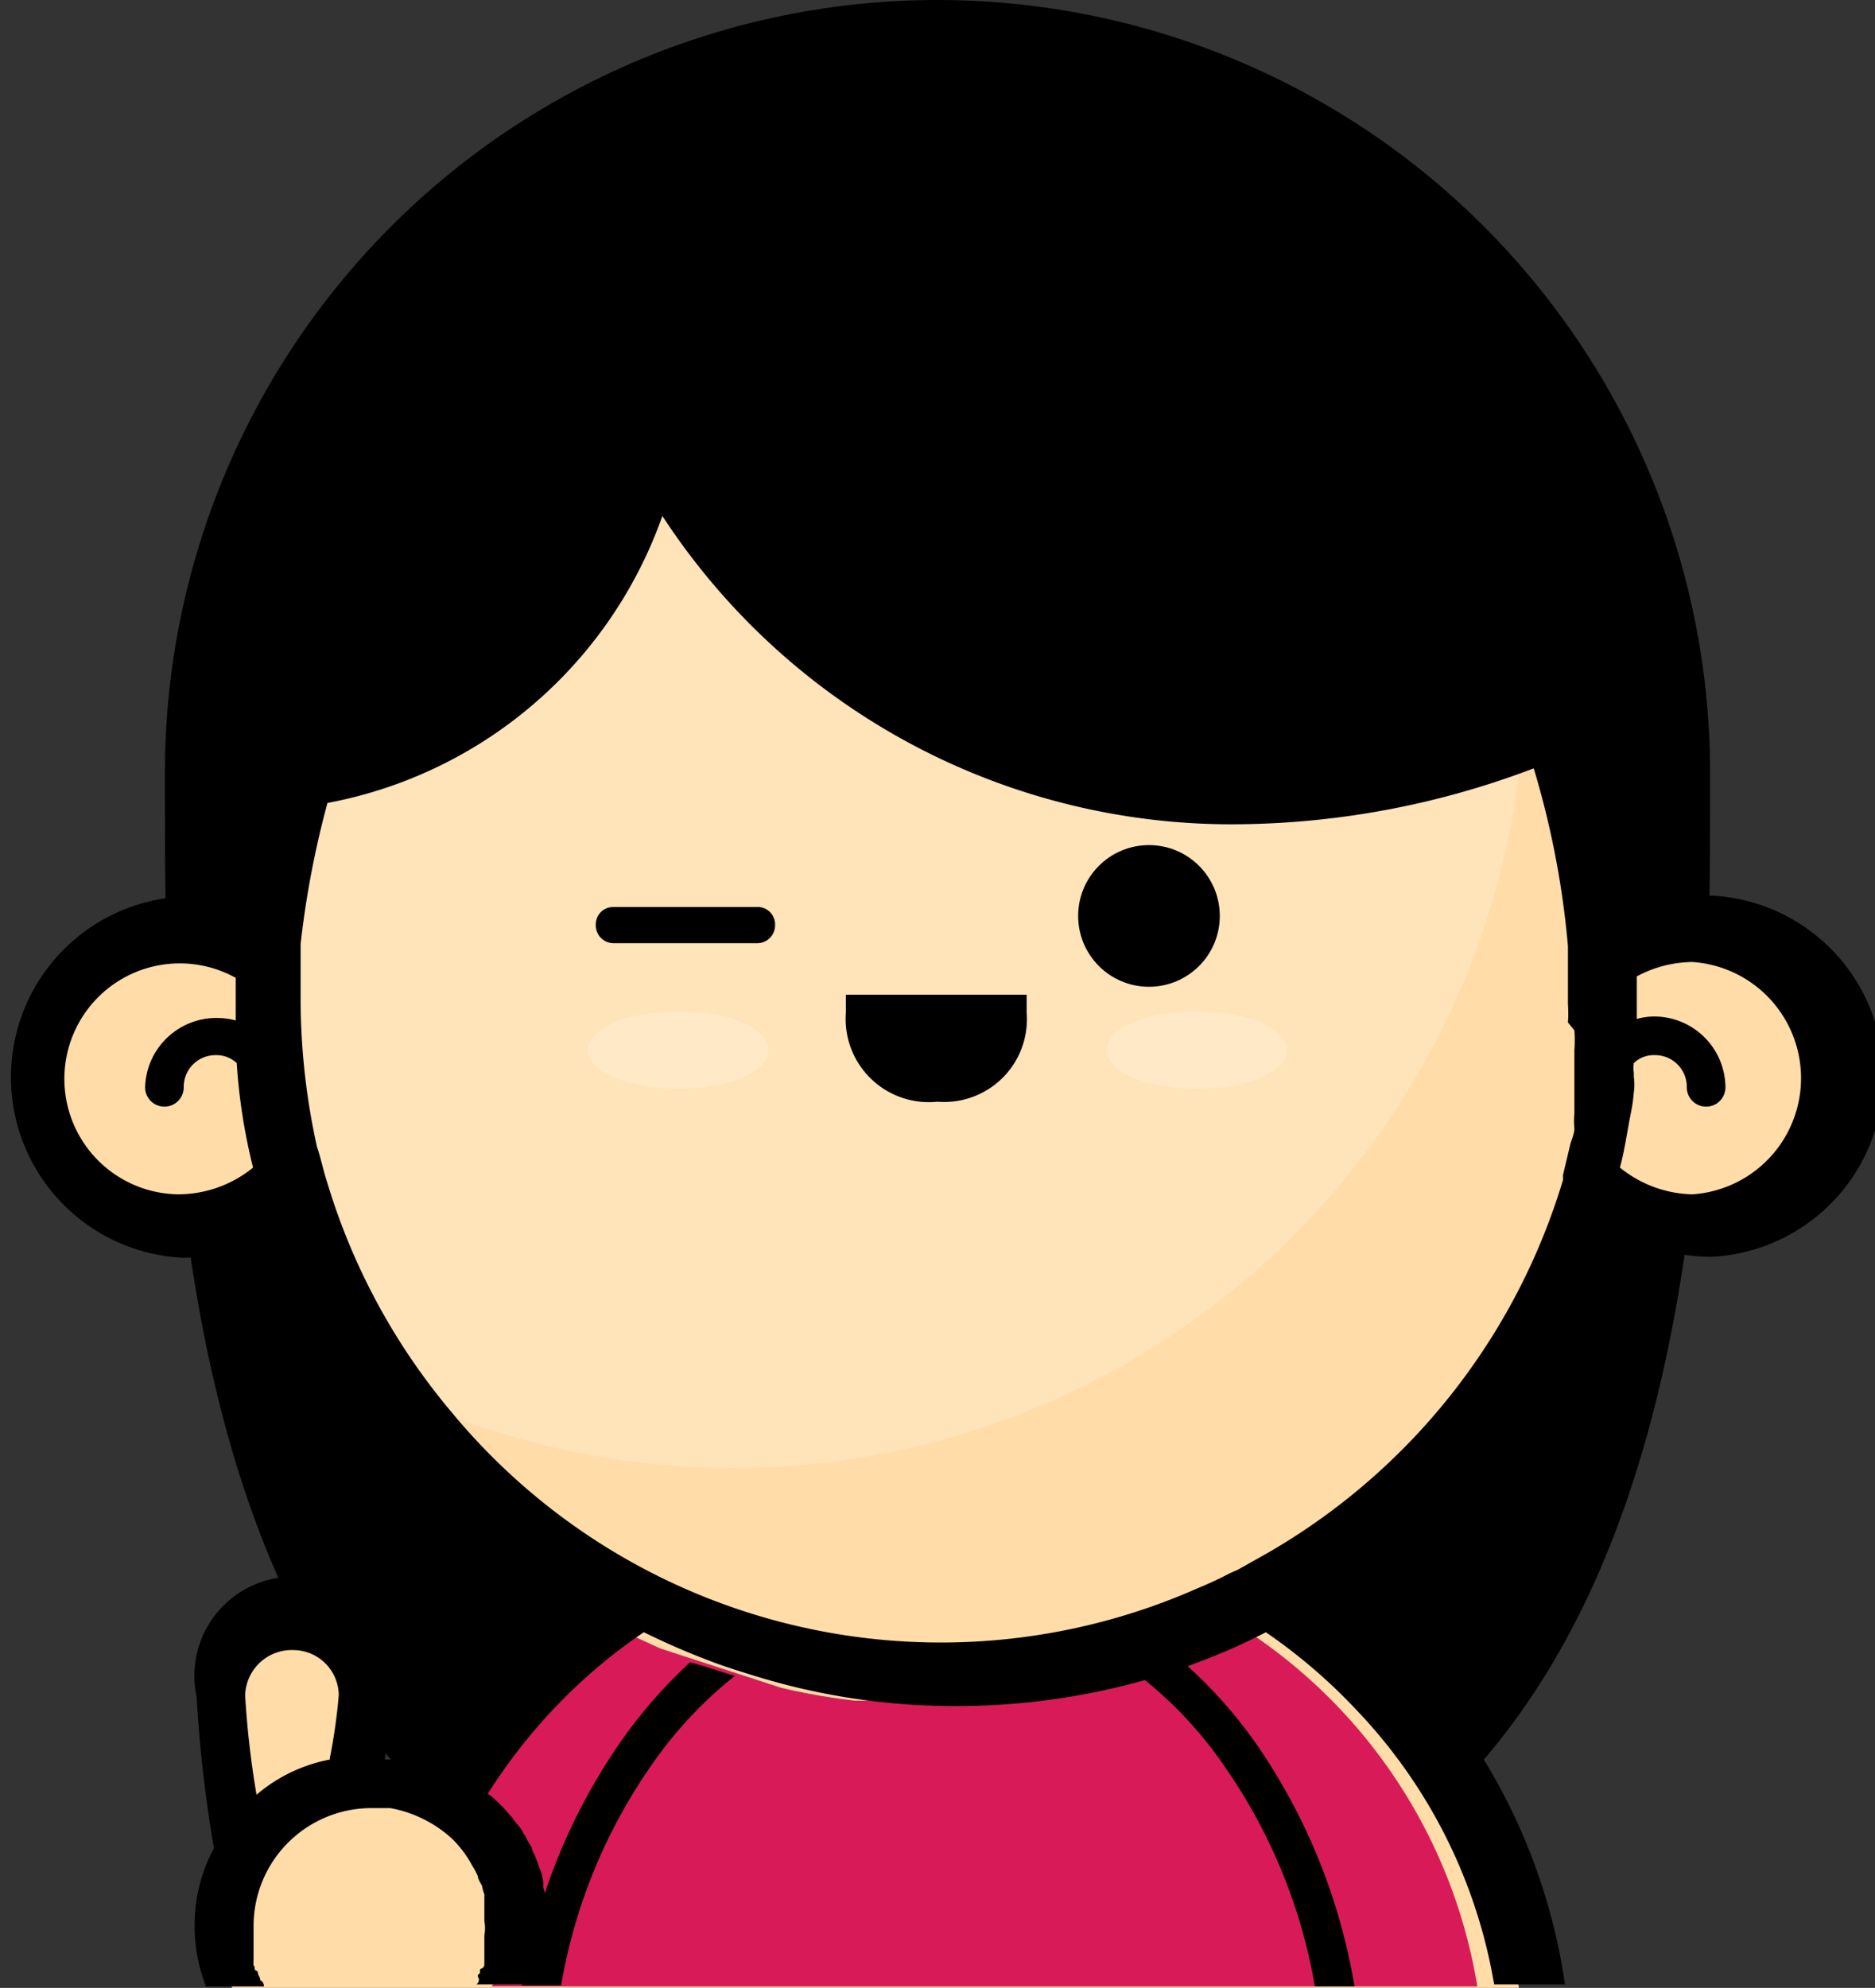 <svg id="Capa_1" data-name="Capa 1" xmlns="http://www.w3.org/2000/svg" viewBox="0 0 37.86 40.13"><rect x="0" y="0" width="37.86" height="40.13" fill="#333333" stroke="none"/><title>avatars_kawai_11</title><path d="M40.6,20.29a15.6,15.6,0,0,0-31.2,0c0,8.62,0,24.4,15.6,24.4S40.6,28.88,40.6,20.29Z" transform="translate(-6.07 -4.69)"/><path d="M43.39,26.41a3,3,0,0,1-3,3,3,3,0,0,1-2.21-1,13.54,13.54,0,0,1-6.67,8.41,11.37,11.37,0,0,1,5.23,8H16.59v0s0,0,0,0H10.76a2.83,2.83,0,0,1,.13-2.73,22.28,22.28,0,0,1-.42-3.15,1.43,1.43,0,1,1,2.86,0,11.2,11.2,0,0,1-.11,1.26c0,.16,0,.33-.07.51h.18a2.9,2.9,0,0,1,1.41.36,11.71,11.71,0,0,1,4-4.19A13.61,13.61,0,0,1,14,32.71L14,32.63a3.52,3.52,0,0,1-.29-.42c-.08-.1-.13-.23-.21-.34l-.07-.15c-.06-.08-.11-.18-.16-.26a.54.54,0,0,1-.1-.18,3.2,3.2,0,0,1-.19-.37,2,2,0,0,1-.18-.36v0l-.08-.21c-.1-.21-.18-.41-.26-.62s-.08-.18-.1-.29a1.45,1.45,0,0,1-.11-.29c-.05-.15-.07-.28-.13-.44a2.41,2.41,0,0,1-.08-.25l-.06,0a3,3,0,0,1-2.15.93,3,3,0,0,1-1.2-5.73,3.24,3.24,0,0,1,1.2-.23,3,3,0,0,1,1.73.55l.07.05c0-.17,0-.37.05-.55s0-.23,0-.34a3.12,3.12,0,0,1,.05-.44c.06-.29.11-.57.16-.86s.08-.29.11-.44.05-.24.07-.34a2.84,2.84,0,0,0,.08-.34c.05-.18.13-.39.18-.6s.13-.39.21-.6a.61.61,0,0,1,0-.18c.08-.21.16-.44.26-.68a2.92,2.92,0,0,1,.13-.34,3.54,3.54,0,0,0,.16-.34l.16-.33c0-.11.1-.24.15-.34l.16-.34c.08-.13.13-.24.18-.34s.13-.21.18-.31.11-.18.16-.29c.21-.36.42-.73.65-1.07a1.75,1.75,0,0,0,.16-.2A18,18,0,0,1,17.27,12c.07-.08.18-.16.26-.24a.93.93,0,0,0,.18-.16l.49-.41a1.6,1.6,0,0,1,.19-.16l.2-.15.29-.21.29-.21c.1-.08.2-.13.31-.21l.21-.13.36-.21.29-.15a1.87,1.87,0,0,1,.28-.16A1.38,1.38,0,0,1,21,9.43l.55-.24.73-.26.26-.08.6-.15a.68.68,0,0,1,.23,0,4,4,0,0,1,.58-.11l.2,0c.11,0,.21,0,.32,0a5.47,5.47,0,0,1,.7,0c.32,0,.63,0,.94,0a5.19,5.19,0,0,1,.79.12c4.31.8,8,4.55,10,9,.29.63.55,1.28.78,1.93a17.51,17.51,0,0,1,.94,4.53,2.87,2.87,0,0,1,1.8-.6,3,3,0,0,1,1.19.24A2.92,2.92,0,0,1,43.39,26.41Z" transform="translate(-6.07 -4.69)" fill="#ffdca8"/><path d="M36.77,17.55c-2-4.37-5.65-8.07-9.91-8.92a5.19,5.19,0,0,0-.79-.12,3.73,3.73,0,0,0-.47,0q-.3,0-.6,0c-7.15,0-13,8.28-13.48,15.55,0,.33,0,.64,0,1a13.64,13.64,0,0,0,.46,3.52,13.21,13.21,0,0,0,2,4.19l.11.05c.38.18.77.34,1.17.49a16,16,0,0,0,21.58-14c0-.33,0-.66,0-1S36.77,17.79,36.77,17.55Z" transform="translate(-6.07 -4.69)" fill="#fff" opacity="0.2" style="isolation:isolate"/><path d="M19.77,26.67c-1,0-1.83-.34-1.83-.78s.81-.79,1.83-.79,1.82.34,1.82.79S20.76,26.67,19.77,26.67Z" transform="translate(-6.07 -4.69)" fill="#fff" opacity="0.2" style="isolation:isolate"/><path d="M30.23,26.67c-1,0-1.82-.34-1.82-.78s.81-.79,1.82-.79,1.83.34,1.83.79S31.25,26.67,30.23,26.67Z" transform="translate(-6.07 -4.69)" fill="#fff" opacity="0.2" style="isolation:isolate"/><path d="M35.9,44.79H16.59v0s0,0,0,0H16a2.78,2.78,0,0,0,.3-1.25,3,3,0,0,0-1-2.19,10.08,10.08,0,0,1,1.53-2.1A12.36,12.36,0,0,1,18.2,38l.51-.36h0c.23.12.46.22.7.33l2.43.79a12.55,12.55,0,0,0,1.49.26l.28,0c.42,0,.85.07,1.29.07h.15A11.36,11.36,0,0,0,26.5,39a9.85,9.85,0,0,0,1.23-.19,13,13,0,0,0,2.06-.56l.79-.32.68-.31h0A10.65,10.65,0,0,1,35.9,44.79Z" transform="translate(-6.07 -4.69)" fill="#d81b58"/><path d="M20.91,38.52l0,0a8.36,8.36,0,0,0-1.69,1.81,11,11,0,0,0-1.82,4.44h-.79v0s0,0,0,0c.06-.37.14-.73.23-1.08a12,12,0,0,1,1.64-3.66A9.85,9.85,0,0,1,20,38.25l0,0C20.34,38.33,20.62,38.44,20.91,38.52Z" transform="translate(-6.07 -4.69)"/><path d="M33.42,44.79h-.8a11,11,0,0,0-1.83-4.45,8.08,8.08,0,0,0-1.66-1.78s0,0,0,0c.28-.08.57-.19.86-.29l0,0a9.33,9.33,0,0,1,1.56,1.79A12.1,12.1,0,0,1,33.42,44.79Z" transform="translate(-6.07 -4.69)"/><path d="M23.15,25.13A1.68,1.68,0,0,0,25,26.93a1.67,1.67,0,0,0,1.8-1.8v-.36H23.15Z" transform="translate(-6.07 -4.69)"/><circle cx="23.2" cy="18.49" r="1.43"/><path d="M21.35,23H18.46a.35.35,0,0,0-.36.36.36.36,0,0,0,.36.37h2.89a.36.36,0,0,0,.37-.37A.35.35,0,0,0,21.35,23Z" transform="translate(-6.07 -4.69)"/><path d="M40.29,22.81A3.9,3.9,0,0,0,39,23C38.12,15.7,32.21,7.79,25,7.79S11.87,15.7,11,23a3.9,3.9,0,0,0-1.25-.21,3.65,3.65,0,0,0,0,7.29,3.57,3.57,0,0,0,1.88-.52,14.11,14.11,0,0,0,5.78,7.32,12.17,12.17,0,0,0-3.05,3.39L14,40.21l-.16,0a10.32,10.32,0,0,0,.11-1.27,2,2,0,1,0-3.91,0A27,27,0,0,0,10.39,42,3.26,3.26,0,0,0,10,43.57a3.31,3.31,0,0,0,.23,1.22H11.4l0,0s0-.08-.05-.11,0,0-.05-.1,0-.08-.06-.11,0-.07-.05-.1a.75.75,0,0,1,0-.11c0-.05,0-.07,0-.13s0,0,0-.1,0-.1,0-.16v-.31a2.38,2.38,0,0,1,2.37-2.37h.21c.07,0,.13,0,.18,0a2.51,2.51,0,0,1,1.25.62,2.25,2.25,0,0,1,.41.55,1.34,1.34,0,0,1,.11.21c0,.05.05.13.08.18v0a1.21,1.21,0,0,0,.05.18V43s0,.13,0,.18v.29a.8.8,0,0,1,0,.29v.07c0,.06,0,.11,0,.16s0,.05,0,.1,0,.08,0,.13,0,.08,0,.11,0,.08-.06.1,0,.08-.05.11,0,.08,0,.1,0,.08-.05.11l0,0h1.18v0a3.25,3.25,0,0,0,.22-1.08.66.66,0,0,0,0-.14,2.17,2.17,0,0,0,0-.37.21.21,0,0,0,0-.13,1,1,0,0,0-.05-.23c0-.05,0-.08,0-.13a1.6,1.6,0,0,0-.05-.21.69.69,0,0,1-.05-.13l-.08-.21a.24.24,0,0,1-.05-.13l-.11-.18c0-.05-.05-.08-.07-.13s-.08-.13-.13-.18a.76.76,0,0,1-.08-.11l-.16-.18a.6.6,0,0,0-.08-.08,1.51,1.51,0,0,0-.26-.23,11.09,11.09,0,0,1,1.3-1.68,10.8,10.8,0,0,1,1.85-1.58c.43.21.86.4,1.31.57.28.11.57.2.86.29a13.64,13.64,0,0,0,4.11.63,14,14,0,0,0,4.13-.61c.29-.09.57-.19.85-.3a11.68,11.68,0,0,0,1.3-.58,11.12,11.12,0,0,1,1.84,1.58,10.57,10.57,0,0,1,2.77,5.53h1.43a12,12,0,0,0-4.69-7.89,14.08,14.08,0,0,0,5.78-7.32,3.57,3.57,0,0,0,1.88.52,3.65,3.65,0,0,0,0-7.29Zm-1.51,5.45c.1-.37.15-.76.23-1.15a3.33,3.33,0,0,0,.05-.37,1.05,1.05,0,0,0,0-.31v-.08a.68.68,0,0,1,0-.2.58.58,0,0,1,.42-.16.64.64,0,0,1,.65.65.39.39,0,1,0,.78,0,1.44,1.44,0,0,0-1.43-1.43,1.3,1.3,0,0,0-.36.05V24.4a2.42,2.42,0,0,1,1.12-.29,2.35,2.35,0,0,1,0,4.69A2.4,2.4,0,0,1,38.78,28.26Zm-.92-2.77a2.68,2.68,0,0,1,0,.4c0,.13,0,.23,0,.33v0c0,.08,0,.18,0,.26s0,.08,0,.1,0,.19,0,.27,0,.2,0,.31a1.67,1.67,0,0,0,0,.31c0,.1-.05.21-.08.31l-.15.63s0,.08,0,.1a13,13,0,0,1-6,7.55l-.57.32-.16.07a6.81,6.81,0,0,1-.62.29A12.82,12.82,0,0,1,15.19,33.2a13,13,0,0,1-2.51-4.63c-.08-.24-.13-.5-.21-.73a13.89,13.89,0,0,1-.33-2.92c0-.39,0-.78,0-1.17A18.78,18.78,0,0,1,16,14.27c2.58-3.36,5.78-5.21,9-5.21s6.48,1.85,9,5.21a19.4,19.4,0,0,1,2.73,5,17.78,17.78,0,0,1,1,4.52c0,.1,0,.23,0,.34v.83a2.62,2.62,0,0,1,0,.37Zm-30.49,1a2.33,2.33,0,0,1,3.46-2.06v.86a1.49,1.49,0,0,0-.36-.05A1.44,1.44,0,0,0,9,26.64a.39.39,0,0,0,.78,0,.64.64,0,0,1,.65-.65.6.6,0,0,1,.42.16,11.72,11.72,0,0,0,.33,2.11,2.4,2.4,0,0,1-1.51.54A2.33,2.33,0,0,1,7.37,26.46Zm5.36,13.72a3.19,3.19,0,0,0-1.48.71,18.2,18.2,0,0,1-.23-2A.94.94,0,0,1,12,38a.92.92,0,0,1,.91.91A11.29,11.29,0,0,1,12.73,40.18Z" transform="translate(-6.07 -4.69)"/><path d="M36.8,18.1c0,.68.7,1.3.62,1.95a17.17,17.17,0,0,1-6.48,1.28,13.72,13.72,0,0,1-13.21-10,14.91,14.91,0,0,1,2-1.46A10.49,10.49,0,0,1,25,8.33c5.05,0,9.45,4.14,11.77,9.12A4.86,4.86,0,0,1,36.8,18.1Z" transform="translate(-6.07 -4.69)"/><path d="M20,12a8.55,8.55,0,0,1-.55,3.09A8.91,8.91,0,0,1,12,21a19.28,19.28,0,0,1,5.78-9.66,14.3,14.3,0,0,1,2-1.46A10.52,10.52,0,0,1,20,12Z" transform="translate(-6.07 -4.69)"/></svg>